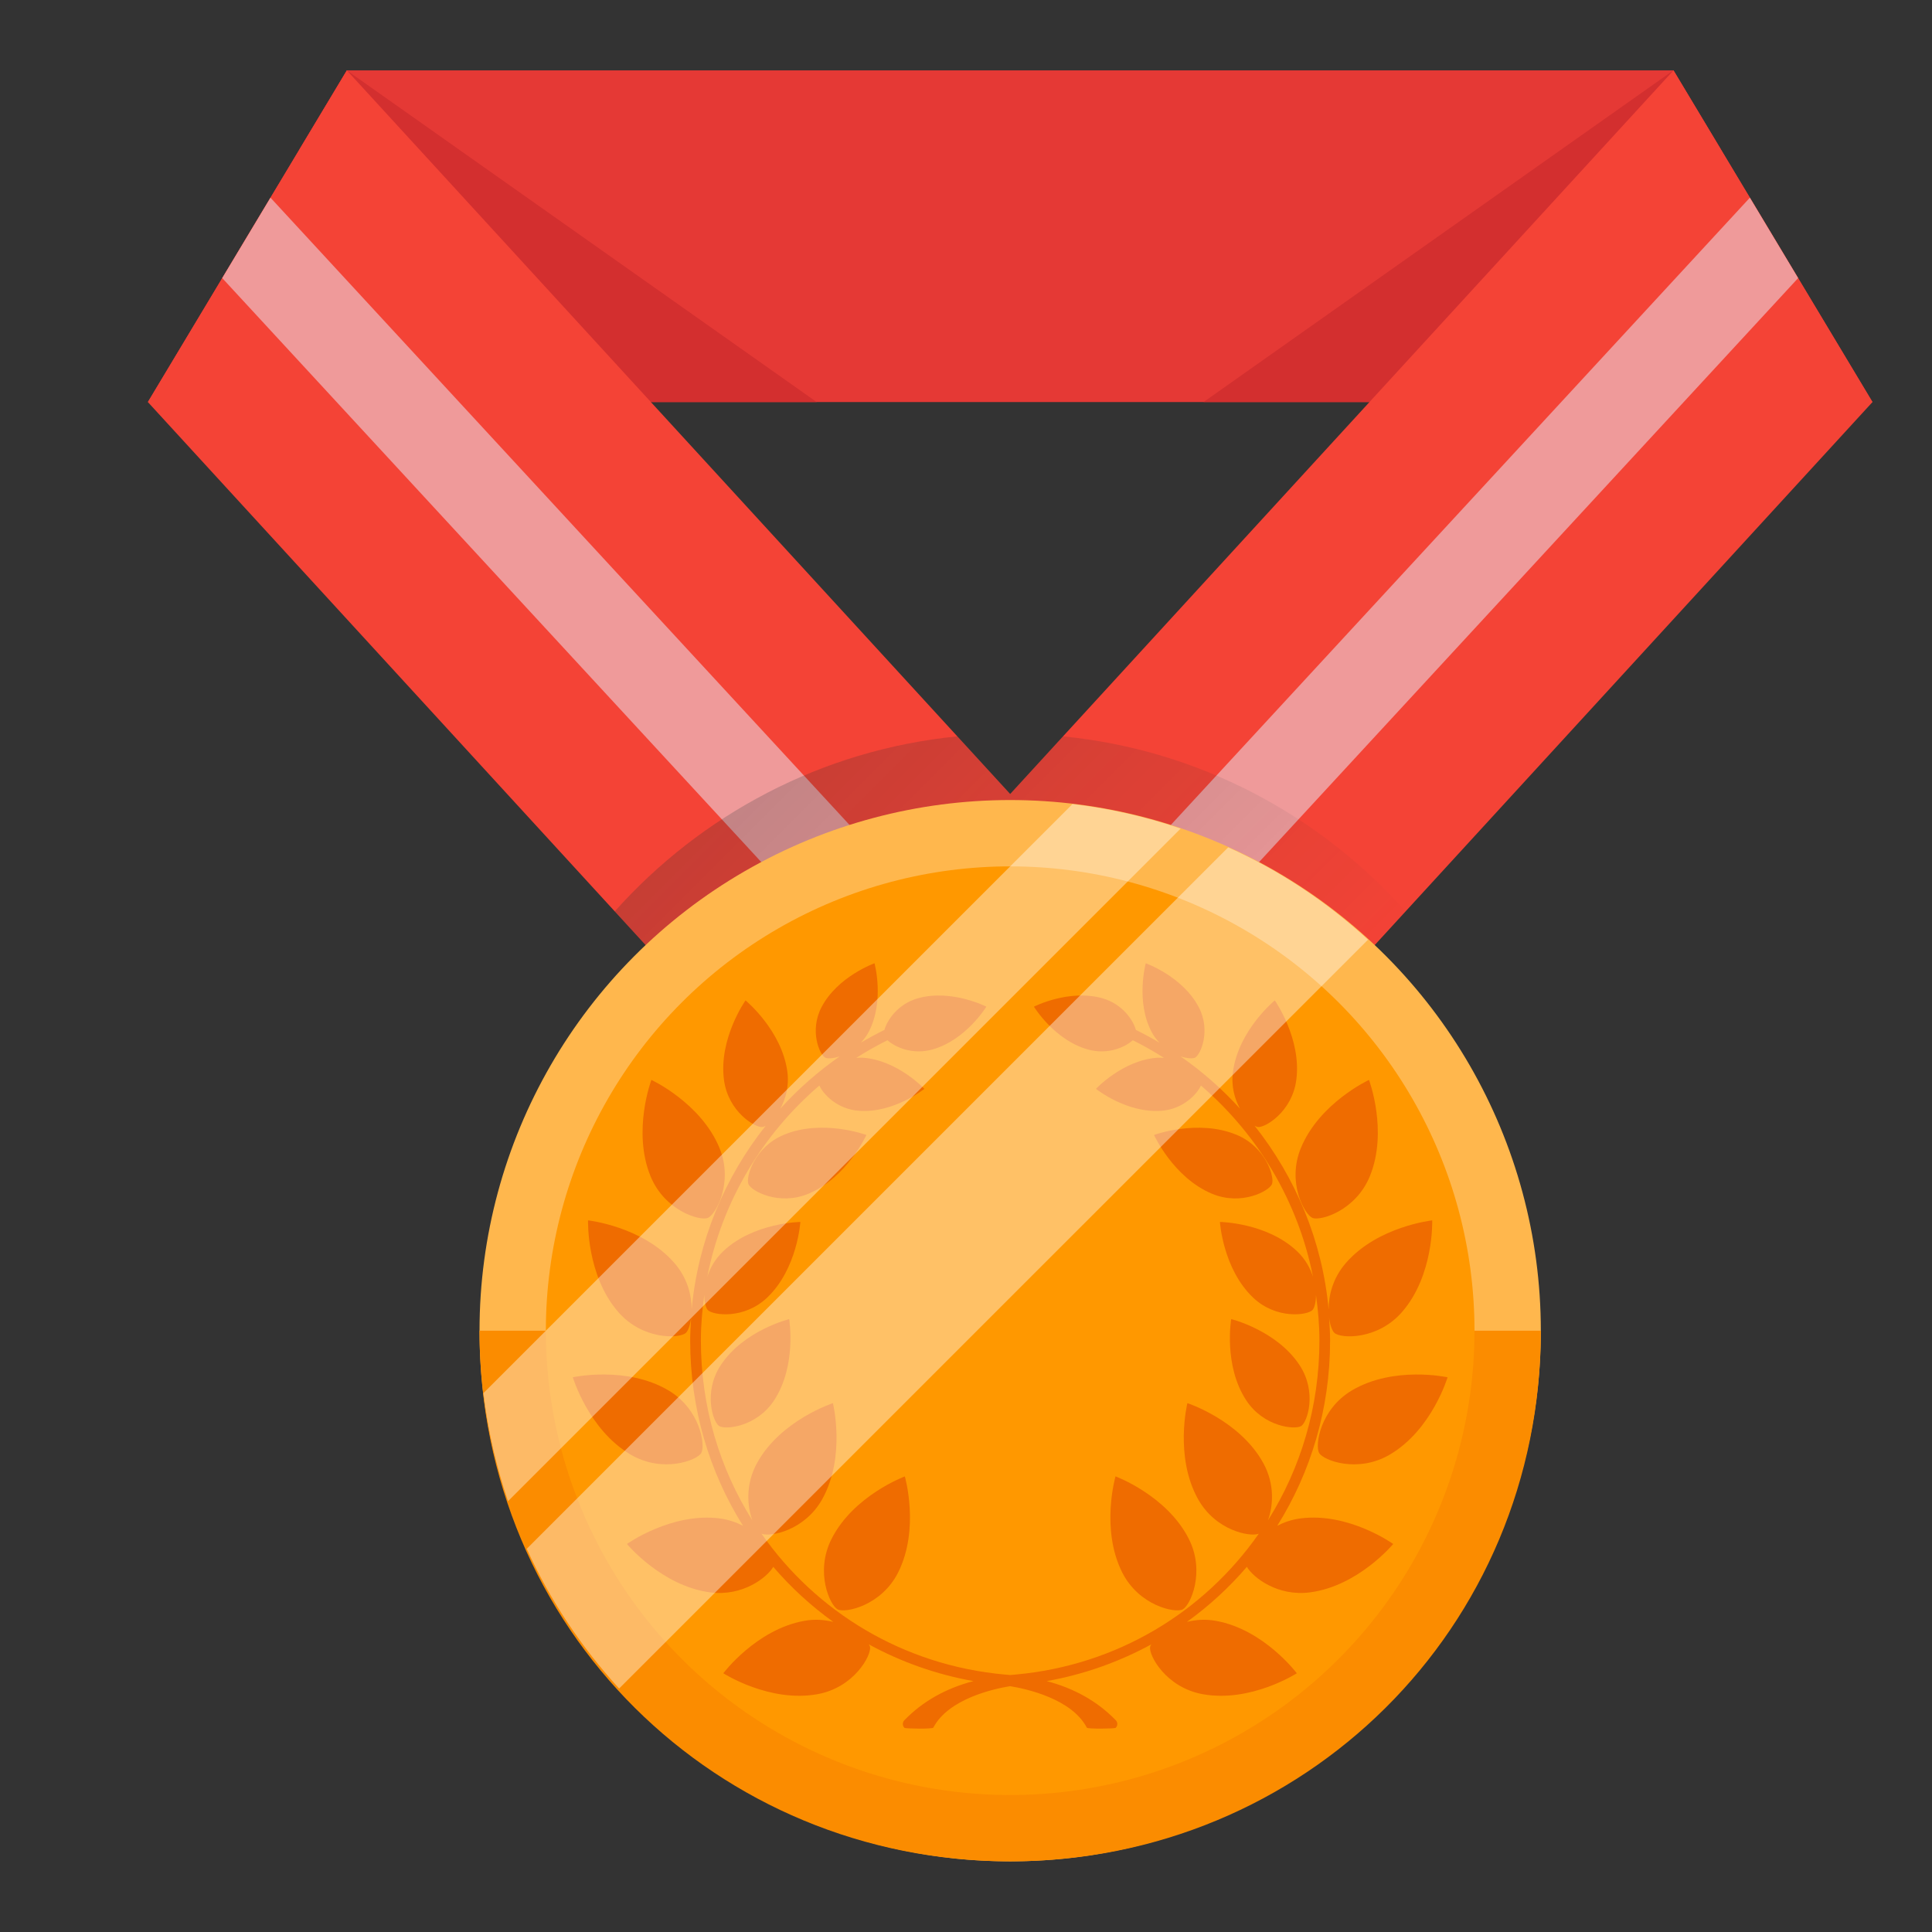 <?xml version="1.0" encoding="UTF-8" standalone="no"?>
<svg
   xmlns:dc="http://purl.org/dc/elements/1.1/"
   xmlns:cc="http://creativecommons.org/ns#"
   xmlns:rdf="http://www.w3.org/1999/02/22-rdf-syntax-ns#"
   xmlns:svg="http://www.w3.org/2000/svg"
   xmlns="http://www.w3.org/2000/svg"
   xmlns:sodipodi="http://sodipodi.sourceforge.net/DTD/sodipodi-0.dtd"
   xmlns:inkscape="http://www.inkscape.org/namespaces/inkscape"
   enable-background="new 0 0 64 64"
   height="30"
   id="Layer_1"
   version="1.1"
   viewBox="0 0 30 30"
   width="30"
   xml:space="preserve"
   inkscape:version="0.91pre4 r13712"
   sodipodi:docname="Schwimmabzeichen_Bronze.svg"><rect x="0" y="0" width="30" height="30" fill="#333333" stroke="none"/><defs
     id="defs61" /><sodipodi:namedview
     pagecolor="#ffffff"
     bordercolor="#666666"
     borderopacity="1"
     objecttolerance="10"
     gridtolerance="10"
     guidetolerance="10"
     inkscape:pageopacity="0"
     inkscape:pageshadow="2"
     inkscape:window-width="1569"
     inkscape:window-height="714"
     id="namedview59"
     showgrid="false"
     inkscape:zoom="3.6875"
     inkscape:cx="-5.8305085"
     inkscape:cy="32"
     inkscape:window-x="0"
     inkscape:window-y="0"
     inkscape:window-maximized="0"
     inkscape:current-layer="Layer_1" /><g
     id="medal_5_"
     transform="matrix(0.515,0,0,0.515,-0.794,-1.482)"><polygon
       points="12,5 52,5 58,15 6,15 "
       id="polygon4"
       style="fill:#e53935" /><polygon
       points="51.996,5 53.439,7.404 48.525,15 37.83,15 "
       id="polygon6"
       style="fill:#d32f2f" /><polygon
       points="12,5 10.557,7.404 15.471,15 26.166,15 "
       id="polygon8"
       style="fill:#d32f2f" /><polygon
       points="32,26.818 12,5 6,15 28,39 32,32.332 36,39 58,15 52,5 "
       id="polygon10"
       style="fill:#f44336" /><polygon
       points="31.758,32.736 9.697,8.838 8.242,11.262 30.303,35.162 "
       id="polygon12"
       style="fill:#ef9a9a" /><polygon
       points="32.242,32.736 54.303,8.838 55.758,11.262 33.697,35.162 "
       id="polygon14"
       style="fill:#ef9a9a" /><linearGradient
       gradientUnits="userSpaceOnUse"
       id="SVGID_1_"
       x1="38.151"
       x2="25.85"
       y1="36.851"
       y2="24.549"><stop
         offset="0"
         style="stop-color:#0F272D;stop-opacity:0"
         id="stop17" /><stop
         offset="0.093"
         style="stop-color:#0F272D;stop-opacity:0.019"
         id="stop19" /><stop
         offset="1"
         style="stop-color:#0F272D;stop-opacity:0.2"
         id="stop21" /></linearGradient><path
       d="M 33.592,25.08 32,26.818 30.408,25.08 c -4.101,0.406 -7.732,2.369 -10.331,5.277 L 28,39 32,32.332 36,39 43.923,30.357 C 41.324,27.449 37.692,25.486 33.592,25.08 Z"
       id="path23"
       inkscape:connector-curvature="0"
       style="fill:url(#SVGID_1_)" /><circle
       cx="32"
       cy="43"
       r="16"
       id="circle25"
       style="fill:#ffb74d" /><path
       d="M 48,43 C 48,52 40.837,59 32,59 23.163,59 16,52 16,43 l 32,0 z"
       id="path27"
       inkscape:connector-curvature="0"
       style="fill:#fb8c00" /><circle
       cx="32"
       cy="43"
       r="14"
       id="circle29"
       style="fill:#ff9800" /><g
       id="g31"><path
         d="m 38.086,38.871 c 0.889,0.371 1.721,-0.084 1.807,-0.289 0.086,-0.207 -0.177,-1.117 -1.066,-1.488 -1.162,-0.484 -2.49,0.004 -2.49,0.004 0,0 0.586,1.289 1.749,1.773 z"
         id="path33"
         inkscape:connector-curvature="0"
         style="fill:#ef6c00" /><path
         d="m 40.777,45.873 c 0.186,-0.123 0.48,-1.025 -0.049,-1.83 -0.691,-1.055 -2.064,-1.393 -2.064,-1.393 0,0 -0.238,1.395 0.453,2.449 0.528,0.805 1.473,0.895 1.66,0.774 z"
         id="path35"
         inkscape:connector-curvature="0"
         style="fill:#ef6c00" /><path
         d="m 40.752,48.66 c -0.265,0.035 -0.496,0.117 -0.699,0.221 1.012,-1.613 1.593,-3.529 1.593,-5.582 0,-0.232 -0.015,-0.463 -0.03,-0.691 0.029,0.23 0.096,0.404 0.163,0.461 0.196,0.172 1.302,0.215 2.038,-0.635 0.963,-1.109 0.908,-2.76 0.908,-2.76 0,0 -1.643,0.178 -2.605,1.287 -0.398,0.459 -0.519,0.984 -0.518,1.4 -0.188,-2.055 -0.99,-3.973 -2.233,-5.541 0.036,0.021 0.069,0.035 0.096,0.039 0.22,0.029 1.034,-0.459 1.161,-1.414 0.168,-1.248 -0.648,-2.404 -0.648,-2.404 0,0 -1.093,0.898 -1.26,2.148 -0.061,0.445 0.053,0.828 0.211,1.117 -0.533,-0.59 -1.135,-1.119 -1.79,-1.576 0.2,0.064 0.369,0.072 0.435,0.037 0.166,-0.086 0.484,-0.809 0.112,-1.521 -0.486,-0.93 -1.598,-1.324 -1.598,-1.324 0,0 -0.312,1.139 0.175,2.068 0.066,0.129 0.15,0.232 0.237,0.326 -0.231,-0.137 -0.468,-0.266 -0.71,-0.385 -0.079,-0.285 -0.396,-0.781 -1.013,-0.955 -1.011,-0.283 -2.061,0.254 -2.061,0.254 0,0 0.614,1.008 1.626,1.291 0.611,0.172 1.136,-0.078 1.355,-0.279 0.324,0.162 0.639,0.338 0.941,0.533 -0.066,-0.006 -0.131,-0.01 -0.201,-0.006 -1.047,0.076 -1.85,0.939 -1.85,0.939 0,0 0.919,0.738 1.967,0.662 0.664,-0.047 1.08,-0.504 1.197,-0.762 1.721,1.475 2.936,3.508 3.38,5.771 -0.082,-0.26 -0.229,-0.535 -0.479,-0.773 -0.912,-0.867 -2.328,-0.885 -2.328,-0.885 0,0 0.088,1.412 1,2.281 0.697,0.664 1.638,0.535 1.791,0.375 0.058,-0.061 0.105,-0.232 0.105,-0.455 0.063,0.451 0.104,0.908 0.104,1.375 0,1.996 -0.566,3.855 -1.553,5.424 0.152,-0.414 0.221,-1.082 -0.145,-1.74 -0.713,-1.285 -2.283,-1.797 -2.283,-1.797 0,0 -0.395,1.604 0.318,2.889 0.529,0.953 1.564,1.152 1.834,1.049 -1.644,2.354 -4.264,3.969 -7.336,4.246 l -0.073,0.006 c -0.029,0.002 -0.058,0.006 -0.087,0.008 -0.029,-0.002 -0.057,-0.006 -0.086,-0.008 l -0.074,-0.006 c -3.072,-0.277 -5.692,-1.893 -7.336,-4.246 0.27,0.104 1.305,-0.096 1.834,-1.049 0.713,-1.285 0.318,-2.889 0.318,-2.889 0,0 -1.57,0.512 -2.283,1.797 -0.365,0.658 -0.297,1.326 -0.145,1.74 -0.986,-1.568 -1.553,-3.428 -1.553,-5.424 0,-0.467 0.041,-0.926 0.104,-1.379 -10e-4,0.227 0.047,0.398 0.104,0.459 0.154,0.16 1.094,0.289 1.791,-0.375 0.913,-0.869 1,-2.281 1,-2.281 0,0 -1.415,0.018 -2.327,0.885 -0.251,0.24 -0.399,0.514 -0.481,0.775 0.445,-2.266 1.66,-4.299 3.381,-5.773 0.117,0.258 0.533,0.715 1.197,0.762 1.048,0.076 1.969,-0.662 1.969,-0.662 0,0 -0.805,-0.863 -1.852,-0.939 -0.07,-0.004 -0.135,0 -0.201,0.006 0.303,-0.195 0.617,-0.371 0.941,-0.533 0.221,0.201 0.744,0.451 1.355,0.279 1.012,-0.283 1.626,-1.291 1.626,-1.291 0,0 -1.05,-0.537 -2.06,-0.254 -0.617,0.174 -0.934,0.67 -1.013,0.955 -0.243,0.119 -0.479,0.248 -0.711,0.385 0.088,-0.094 0.171,-0.197 0.237,-0.326 0.486,-0.93 0.175,-2.068 0.175,-2.068 0,0 -1.111,0.395 -1.598,1.324 -0.372,0.713 -0.054,1.436 0.112,1.521 0.065,0.035 0.234,0.027 0.435,-0.037 -0.655,0.457 -1.256,0.986 -1.789,1.576 0.157,-0.289 0.271,-0.672 0.212,-1.117 -0.169,-1.25 -1.261,-2.148 -1.261,-2.148 0,0 -0.817,1.156 -0.649,2.404 0.129,0.955 0.941,1.443 1.162,1.414 0.025,-0.004 0.059,-0.018 0.094,-0.037 -1.242,1.564 -2.043,3.482 -2.231,5.535 -0.001,-0.414 -0.122,-0.939 -0.519,-1.396 -0.963,-1.109 -2.605,-1.287 -2.605,-1.287 0,0 -0.055,1.65 0.908,2.76 0.736,0.85 1.842,0.807 2.038,0.635 0.067,-0.057 0.133,-0.229 0.163,-0.457 -0.016,0.229 -0.03,0.455 -0.03,0.688 0,2.053 0.58,3.969 1.593,5.582 -0.203,-0.104 -0.435,-0.186 -0.699,-0.221 -1.457,-0.189 -2.801,0.77 -2.801,0.77 0,0 1.054,1.27 2.512,1.459 0.984,0.129 1.719,-0.455 1.9,-0.77 0.533,0.623 1.141,1.18 1.809,1.66 -0.263,-0.064 -0.557,-0.09 -0.877,-0.031 -1.447,0.26 -2.438,1.58 -2.438,1.58 0,0 1.39,0.893 2.836,0.631 1.105,-0.197 1.633,-1.172 1.588,-1.428 -0.004,-0.02 -0.021,-0.049 -0.036,-0.074 0.964,0.525 2.024,0.906 3.153,1.107 -0.832,0.219 -1.532,0.611 -2.084,1.182 -0.061,0.064 -0.059,0.164 0.004,0.227 0.031,0.029 0.849,0.037 0.87,-0.004 0.456,-0.871 1.814,-1.17 2.315,-1.252 0.501,0.082 1.859,0.381 2.315,1.252 0.021,0.041 0.839,0.033 0.87,0.004 0.063,-0.063 0.066,-0.162 0.004,-0.227 -0.552,-0.57 -1.252,-0.963 -2.084,-1.182 1.129,-0.201 2.189,-0.582 3.153,-1.107 -0.015,0.025 -0.032,0.055 -0.036,0.074 -0.045,0.256 0.482,1.23 1.588,1.428 1.447,0.262 2.836,-0.631 2.836,-0.631 0,0 -0.99,-1.32 -2.438,-1.58 -0.32,-0.059 -0.614,-0.033 -0.876,0.031 0.667,-0.48 1.274,-1.037 1.808,-1.66 0.182,0.314 0.917,0.898 1.9,0.77 1.459,-0.189 2.512,-1.459 2.512,-1.459 0,0 -1.339,-0.96 -2.796,-0.771 z"
         id="path37"
         inkscape:connector-curvature="0"
         style="fill:#ef6c00" /><path
         d="m 42.309,44.797 c -0.968,0.57 -1.125,1.668 -0.993,1.891 0.132,0.225 1.167,0.617 2.135,0.045 1.267,-0.748 1.737,-2.328 1.737,-2.328 0,0 -1.614,-0.354 -2.879,0.392 z"
         id="path39"
         inkscape:connector-curvature="0"
         style="fill:#ef6c00" /><path
         d="m 35.379,50.291 c 0.507,1.002 1.59,1.23 1.821,1.113 0.231,-0.117 0.692,-1.123 0.187,-2.125 -0.662,-1.313 -2.211,-1.887 -2.211,-1.887 0,0 -0.458,1.587 0.203,2.899 z"
         id="path41"
         inkscape:connector-curvature="0"
         style="fill:#ef6c00" /><path
         d="m 41.116,39.6 c 0.241,0.098 1.302,-0.217 1.728,-1.256 0.557,-1.359 -0.025,-2.906 -0.025,-2.906 0,0 -1.498,0.695 -2.055,2.057 -0.426,1.038 0.112,2.005 0.352,2.105 z"
         id="path43"
         inkscape:connector-curvature="0"
         style="fill:#ef6c00" /><path
         d="m 25.174,37.094 c -0.89,0.371 -1.151,1.281 -1.066,1.488 0.086,0.205 0.918,0.66 1.807,0.289 1.164,-0.484 1.75,-1.773 1.75,-1.773 0,0 -1.329,-0.489 -2.491,-0.004 z"
         id="path45"
         inkscape:connector-curvature="0"
         style="fill:#ef6c00" /><path
         d="m 23.271,44.043 c -0.529,0.805 -0.234,1.707 -0.049,1.83 0.188,0.121 1.132,0.031 1.66,-0.773 0.691,-1.055 0.454,-2.449 0.454,-2.449 0,0 -1.373,0.337 -2.065,1.392 z"
         id="path47"
         inkscape:connector-curvature="0"
         style="fill:#ef6c00" /><path
         d="m 22.686,46.688 c 0.131,-0.223 -0.026,-1.32 -0.994,-1.891 -1.266,-0.746 -2.879,-0.393 -2.879,-0.393 0,0 0.471,1.58 1.737,2.328 0.968,0.573 2.003,0.18 2.136,-0.044 z"
         id="path49"
         inkscape:connector-curvature="0"
         style="fill:#ef6c00" /><path
         d="m 26.801,51.404 c 0.23,0.117 1.314,-0.111 1.82,-1.113 0.661,-1.313 0.203,-2.898 0.203,-2.898 0,0 -1.549,0.574 -2.211,1.887 -0.506,1.001 -0.045,2.007 0.188,2.124 z"
         id="path51"
         inkscape:connector-curvature="0"
         style="fill:#ef6c00" /><path
         d="m 22.884,39.6 c 0.24,-0.1 0.778,-1.066 0.353,-2.105 -0.556,-1.361 -2.055,-2.057 -2.055,-2.057 0,0 -0.582,1.547 -0.025,2.906 0.425,1.039 1.487,1.353 1.727,1.256 z"
         id="path53"
         inkscape:connector-curvature="0"
         style="fill:#ef6c00" /></g><path
       d="M 20.209,53.789 42.789,31.211 C 41.547,30.072 40.13,29.127 38.574,28.426 l -21.15,21.15 c 0.703,1.555 1.648,2.971 2.785,4.213 z"
       id="path55"
       inkscape:connector-curvature="0"
       style="opacity:0.4;fill:#ffffff" /><path
       d="M 16.859,48.141 37.14,27.86 c -1.045,-0.354 -2.133,-0.607 -3.262,-0.738 l -17.76,17.76 c 0.134,1.126 0.387,2.216 0.741,3.259 z"
       id="path57"
       inkscape:connector-curvature="0"
       style="opacity:0.4;fill:#ffffff" /></g></svg>